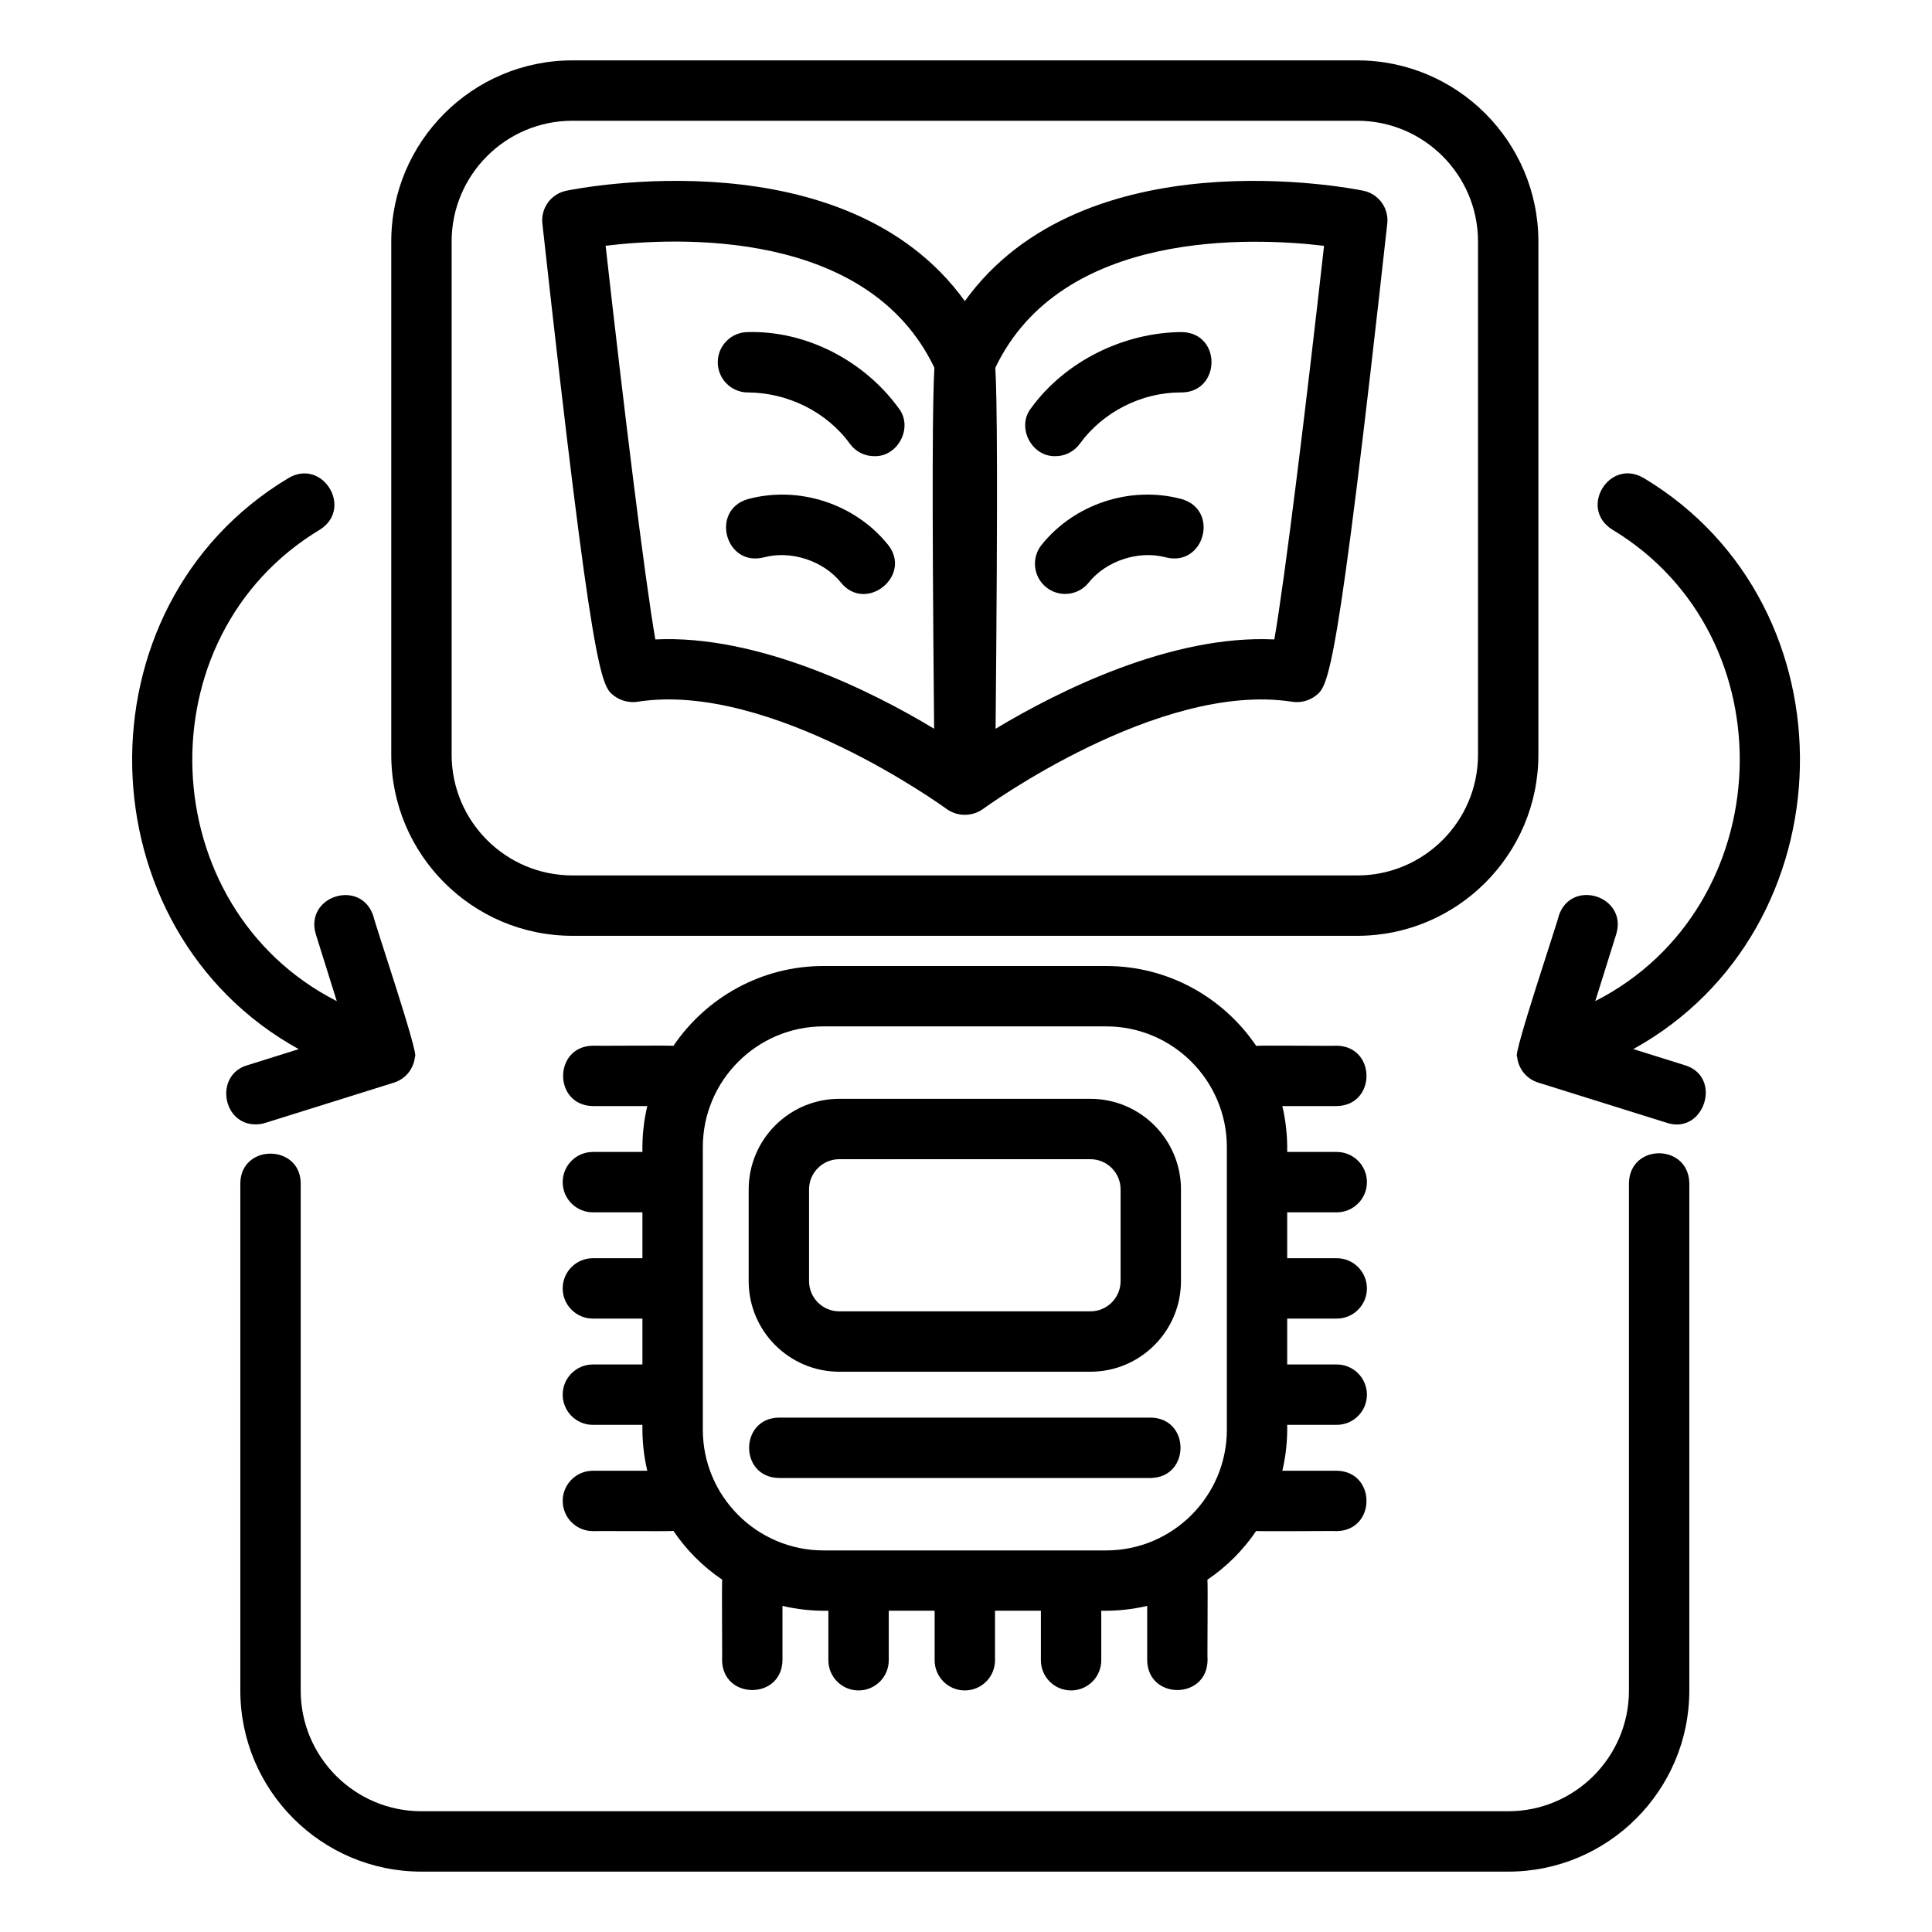 <svg id="Layer_1" viewBox="0 0 64 64" xmlns="http://www.w3.org/2000/svg" data-name="Layer 1"><path d="m27.801 45.44h8.32c1.654 0 3-1.346 3-3v-3.04c0-1.654-1.346-3-3-3h-8.32c-1.654 0-3 1.346-3 3v3.04c0 1.654 1.346 3 3 3zm-1-6.04c0-.551.448-1 1-1h8.32c.552 0 1 .449 1 1v3.04c0 .551-.448 1-1 1h-8.32c-.552 0-1-.449-1-1z"/><path d="m18.641 49.72c0 .552.447 1 1 1 .047-.007 2.625.012 2.668-.006.431.637.981 1.187 1.617 1.617-.023.023.005 2.641-.006 2.668.022 1.314 1.978 1.315 2-0v-1.802c.486.116 1.004.171 1.521.161v1.64c0 .552.447 1 1 1s1-.448 1-1v-1.64h1.52v1.64c0 .552.447 1 1 1s1-.448 1-1v-1.64h1.52v1.64c0 .552.447 1 1 1s1-.448 1-1v-1.64c.516.01 1.035-.046 1.521-.161v1.802c.022 1.314 1.978 1.315 2-0-.013-.043.016-2.627-.006-2.668.637-.431 1.187-.981 1.617-1.617.023.023 2.641-.005 2.668.006 1.314-.022 1.315-1.978-0-2h-1.802c.116-.486.171-1.004.161-1.52h1.641c.553 0 1-.448 1-1s-.447-1-1-1h-1.641v-1.52h1.641c.553 0 1-.448 1-1s-.447-1-1-1h-1.641v-1.52h1.641c.553 0 1-.448 1-1s-.447-1-1-1h-1.641c.01-.516-.046-1.034-.161-1.52h1.802c1.314-.022 1.315-1.978-0-2-.043.013-2.627-.016-2.668.006-1.079-1.595-2.906-2.646-4.973-2.646h-9.359c-2.067 0-3.893 1.051-4.973 2.646-.022-.022-2.642.004-2.668-.006-1.314.022-1.315 1.978 0 2-0 0 1.802 0 1.802 0-.116.486-.171 1.004-.161 1.52h-1.641c-.553 0-1 .448-1 1s.447 1 1 1h1.641v1.52h-1.641c-.553 0-1 .448-1 1s.447 1 1 1h1.641v1.52h-1.641c-.553 0-1 .448-1 1s.447 1 1 1h1.641c-.01.516.046 1.034.161 1.52h-1.802c-.553 0-1 .448-1 1zm4.641-11.72c0-2.206 1.794-4 4-4h9.359c2.206 0 4 1.794 4 4v9.36c0 2.206-1.794 4-4 4h-9.359c-2.206 0-4-1.794-4-4z"/><path d="m55.961 56v-16.81c-.031-1.312-1.971-1.319-2 0v16.81c0 2.206-1.794 4-4 4h-36c-2.206 0-4-1.794-4-4v-16.8c-.008-1.303-1.984-1.321-2 0 0-0 0 16.8 0 16.8 0 3.309 2.691 6 6 6h36c3.309 0 6-2.691 6-6z"/><path d="m34.96 15.112c.31 0 .614-.143.811-.413.762-1.05 2.038-1.699 3.336-1.699 1.333.026 1.385-1.963.048-2-1.909.009-3.861.952-5.003 2.524-.488.63.021 1.611.809 1.587z"/><path d="m39.142 16.532c-1.686-.453-3.547.157-4.638 1.517-.346.431-.276 1.06.154 1.406.428.344 1.059.278 1.406-.155.582-.727 1.659-1.078 2.558-.836 1.272.321 1.785-1.569.52-1.932z"/><path d="m20.342 23.05c.218.167.512.237.774.197 4.407-.696 10.194 3.516 10.253 3.559.355.248.83.248 1.185-.001.058-.042 5.832-4.25 10.252-3.558.272.042.557-.031.774-.197.424-.324.704-.538 2.375-15.643.057-.513-.287-.985-.793-1.089-.406-.084-9.256-1.819-13.201 3.656-3.947-5.476-12.797-3.74-13.201-3.656-.506.104-.85.576-.793 1.089 1.671 15.105 1.951 15.319 2.375 15.643zm23.519-14.907c-.602 5.372-1.302 11.061-1.647 13.039-3.421-.163-7.168 1.716-9.234 2.959.077-8.229.049-10.974-.009-11.958 2.201-4.606 8.533-4.321 10.89-4.04zm-12.908 4.04c-.058.983-.087 3.728-.009 11.958-2.052-1.243-5.84-3.126-9.235-2.959-.345-1.978-1.045-7.668-1.647-13.041 2.36-.285 8.686-.578 10.891 4.042z"/><path d="m24.776 13c1.311.007 2.607.638 3.376 1.699.196.27.501.413.811.413.786.023 1.298-.956.809-1.587-1.142-1.573-3.062-2.578-5.003-2.524-.553.004-.997.456-.992 1.008.005.549.451.992 1 .992z"/><path d="m24.781 16.532c-1.264.362-.754 2.255.52 1.932.897-.242 1.975.11 2.558.836.824 1.017 2.374-.228 1.56-1.251-1.091-1.36-2.953-1.969-4.638-1.517z"/><path d="m18.961 31h26c3.309 0 6-2.691 6-6v-17c0-3.309-2.691-6-6-6h-26c-3.309 0-6 2.691-6 6v17c0 3.309 2.691 6 6 6zm-4-23c0-2.206 1.794-4 4-4h26c2.206 0 4 1.794 4 4v17c0 2.206-1.794 4-4 4h-26c-2.206 0-4-1.794-4-4z"/><path d="m54.449 15.836c-1.128-.669-2.158.989-1.051 1.701 5.917 3.552 5.539 12.523-.552 15.625l.696-2.223c.373-1.259-1.498-1.848-1.908-.598-.018.155-1.535 4.64-1.378 4.662.038.388.301.735.697.858l4.269 1.336c1.23.398 1.851-1.521.598-1.908 0 0-1.714-.537-1.714-.537 7.161-3.956 7.438-14.664.344-18.917z"/><path d="m9.896 34.754-1.714.537c-1.082.325-.816 1.972.299 1.955.099 0 .199-.015.299-.046l4.268-1.336c.396-.123.659-.47.697-.858.164-.011-1.365-4.518-1.377-4.663-.412-1.246-2.28-.666-1.908.598l.696 2.223c-6.095-3.105-6.467-12.071-.551-15.624 1.104-.708.078-2.374-1.053-1.701-7.093 4.255-6.815 14.963.346 18.917z"/><path d="m38.121 46.96h-12.32c-1.311.021-1.317 1.978 0 2h12.32c1.311-.021 1.317-1.978-0-2z"/></svg>